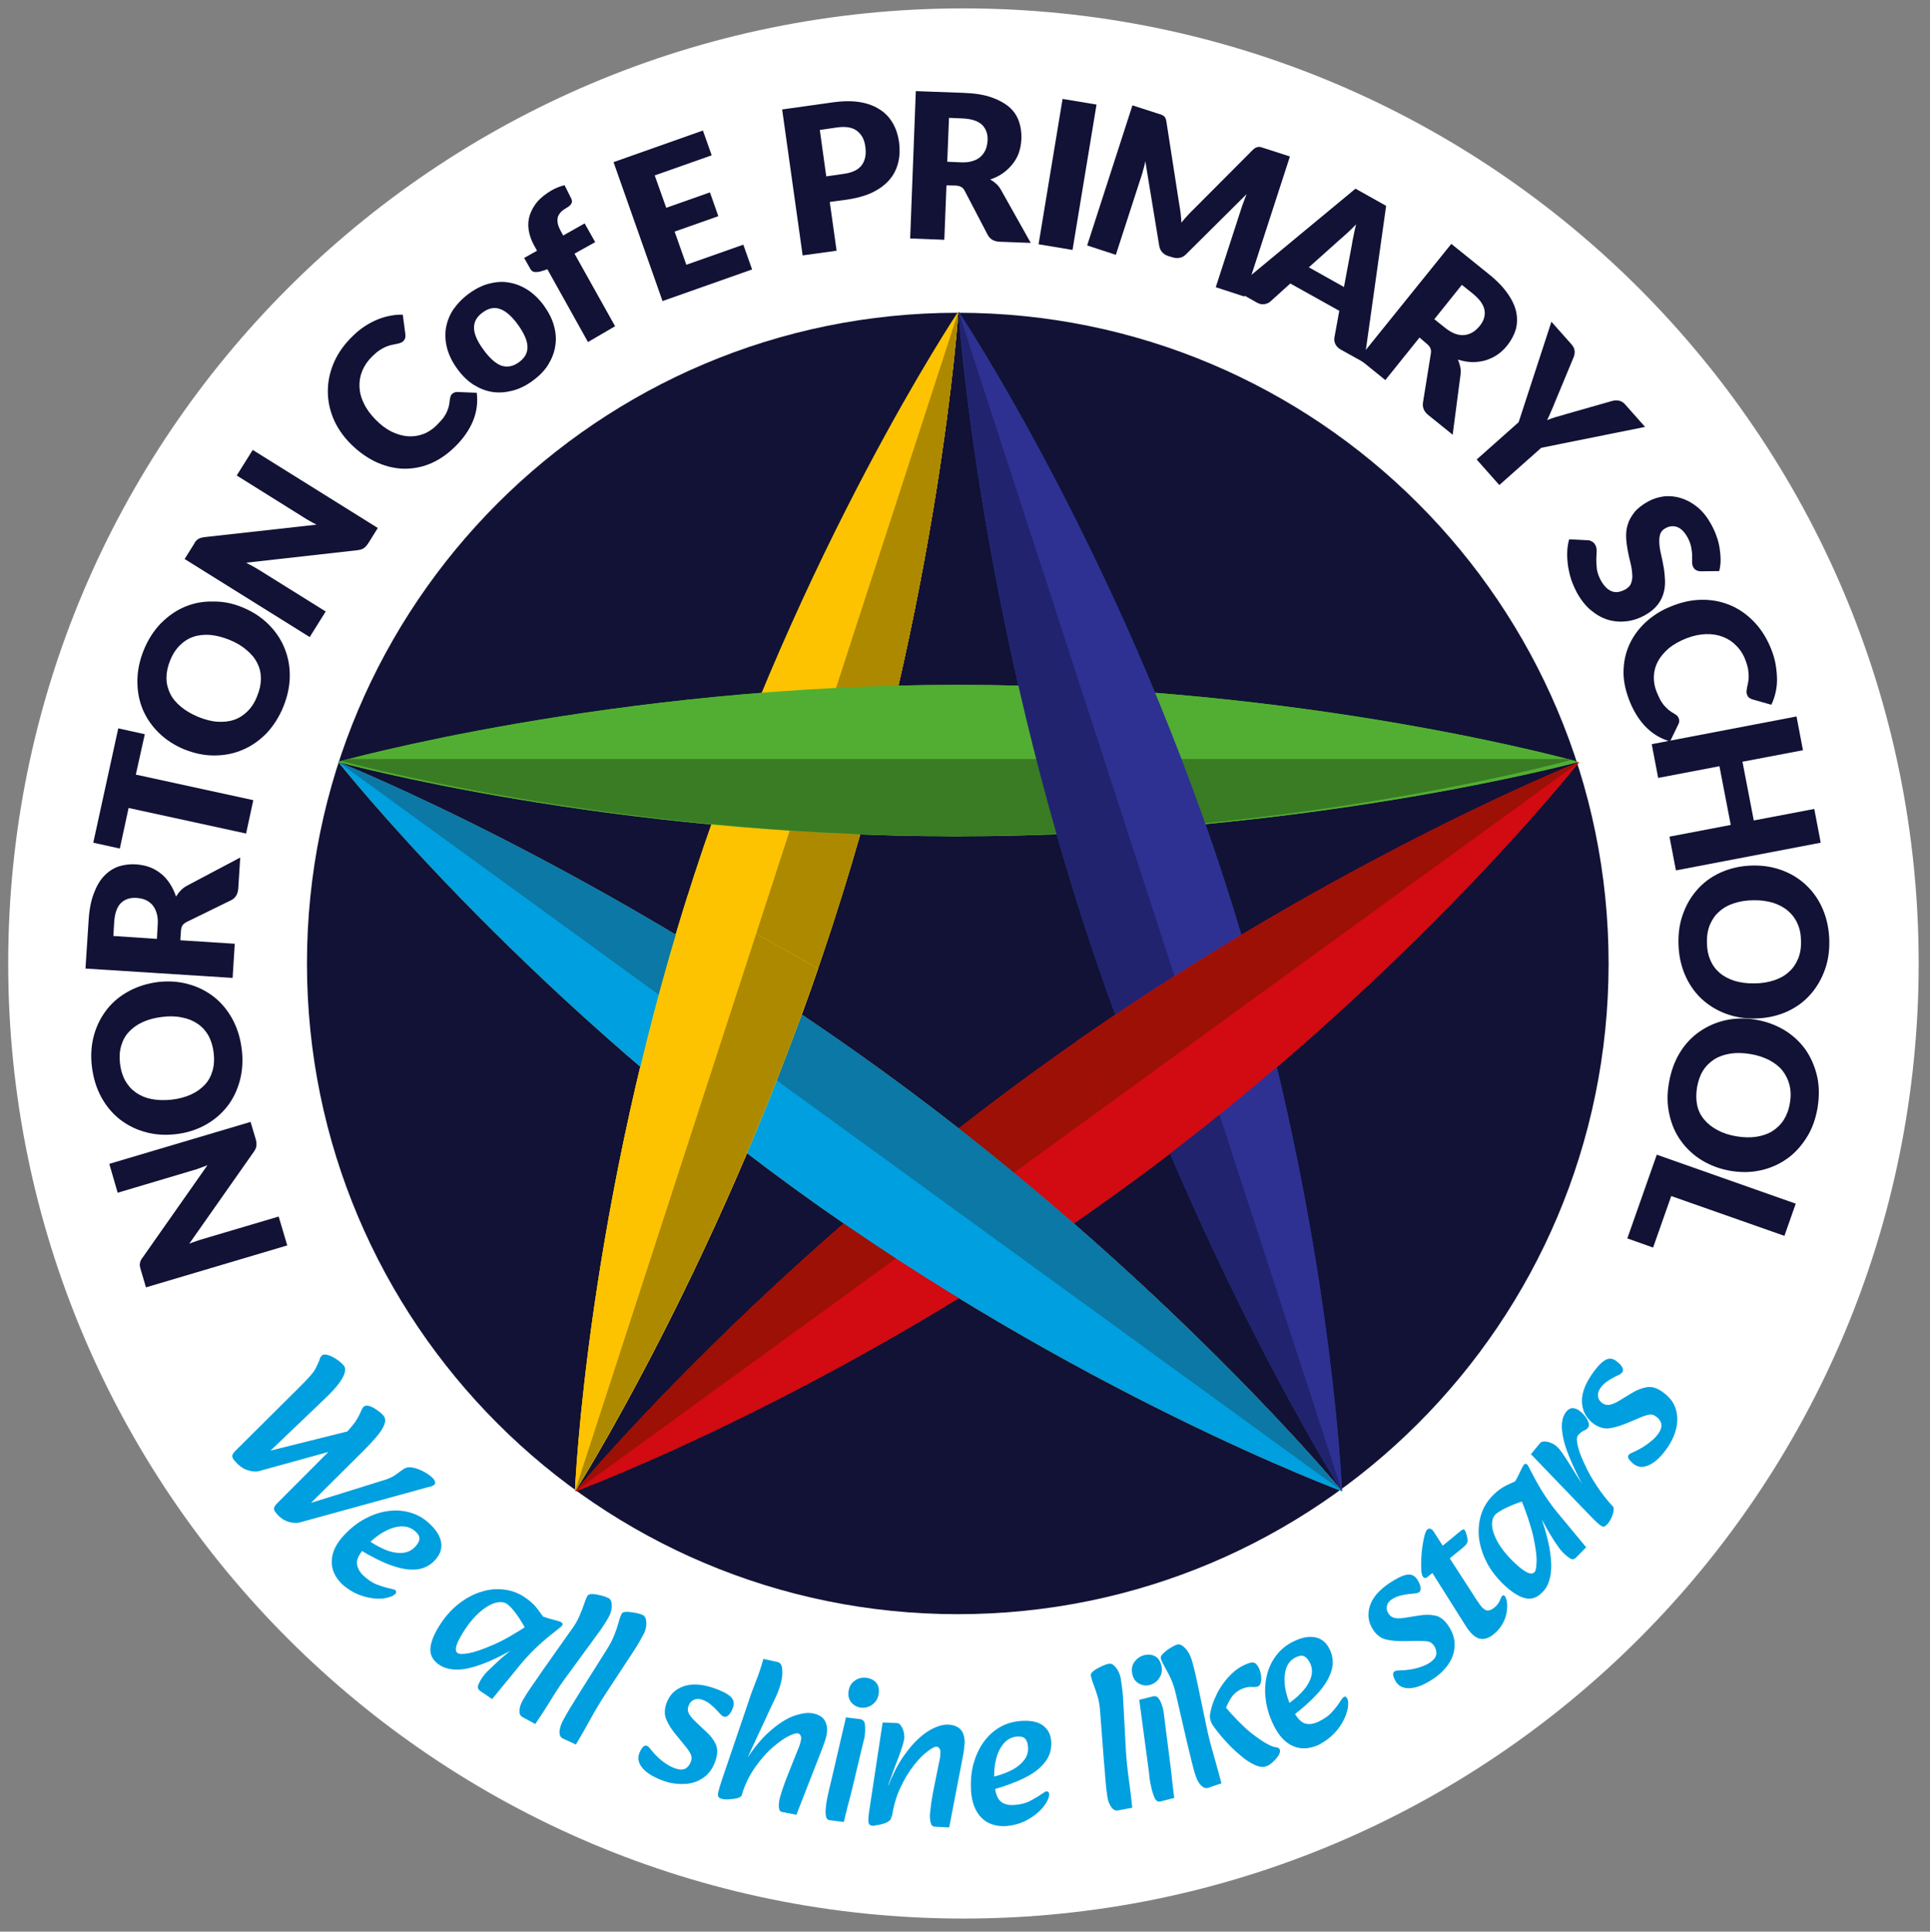 <?xml version="1.0" encoding="utf-8"?>
<!-- Generator: Adobe Illustrator 28.1.0, SVG Export Plug-In . SVG Version: 6.00 Build 0)  -->
<svg version="1.1" id="Layer_1" xmlns="http://www.w3.org/2000/svg" xmlns:xlink="http://www.w3.org/1999/xlink" x="0px" y="0px"
	 viewBox="0 0 989 990" style="enable-background:new 0 0 989 990;" xml:space="preserve">
<rect x="0" y="0" width="989" height="990" fill="#808080" stroke="none"/>
<style type="text/css">
	.st0{fill:#FFFFFF;}
	.st1{fill:#111235;}
	.st2{fill:#D20A11;}
	.st3{clip-path:url(#SVGID_00000106858207816034931200000011191047283132890503_);fill:#9C1006;}
	.st4{fill:#FDC300;}
	.st5{clip-path:url(#SVGID_00000030452991789134423560000004328265346840751258_);fill:#AD8900;}
	.st6{fill:#52AE32;}
	.st7{clip-path:url(#SVGID_00000056386588233587406870000005006562856134706052_);fill:#397C23;}
	.st8{fill:#EF7D00;}
	.st9{clip-path:url(#SVGID_00000129207105012416157860000000634841566629577871_);fill:#A55900;}
	.st10{clip-path:url(#SVGID_00000026142180333211463660000012184364026502275237_);fill:#9C1006;}
	.st11{fill:#164194;}
	.st12{clip-path:url(#SVGID_00000069375352720705023610000004677147332730183867_);fill:#102D69;}
	.st13{clip-path:url(#SVGID_00000065040758520812842840000017968986316874303111_);fill:#AD8900;}
	.st14{clip-path:url(#SVGID_00000151519519314400457010000013494049622927250623_);fill:#397C23;}
	.st15{fill:#009FDF;}
	.st16{clip-path:url(#SVGID_00000129887935676807152010000000275242010313365178_);fill:#0B78A6;}
	.st17{fill:#2E3192;}
	.st18{clip-path:url(#SVGID_00000019654494593987964750000015876364948533800337_);fill:#21236F;}
	.st19{clip-path:url(#SVGID_00000047056746945419443400000006741313555751383698_);fill:#9C1006;}
	.st20{clip-path:url(#SVGID_00000028316747744804837310000011575992904959548833_);fill:#AD8900;}
</style>
<g>
	<g>
		<path class="st0" d="M493.7,4.3C223.3,4.3,4.2,223.5,4.2,493.8s219.2,489.5,489.5,489.5s489.5-219.2,489.5-489.5
			S764,4.3,493.7,4.3"/>
	</g>
	<g>
		<path class="st1" d="M71.7,649c-0.1-0.5-0.1-1,0-1.5c0.1-0.5,0.2-0.9,0.4-1.4c0.2-0.5,0.5-1,1-1.6l33.2-47.3c-1.4,0.5-2.7,1-4,1.5
			c-1.3,0.5-2.5,0.9-3.7,1.2l-38.3,11.4L56,596.5l72.4-21.5l2.6,8.7c0.4,1.3,0.5,2.4,0.4,3.5c-0.1,1-0.6,2.1-1.4,3.2l-33,47
			c1.2-0.5,2.4-0.9,3.6-1.3c1.2-0.4,2.3-0.8,3.4-1.1l38.8-11.5l4.4,14.8l-72.4,21.5l-2.6-8.8C71.9,650.1,71.8,649.5,71.7,649z"/>
	</g>
	<g>
		<path class="st1" d="M81,503.3c5.4-0.6,10.6-0.3,15.5,1.1c4.9,1.3,9.2,3.5,13.1,6.5c3.8,3,7,6.8,9.5,11.4
			c2.5,4.6,4.1,9.8,4.8,15.6c0.7,5.8,0.3,11.3-1.1,16.3c-1.4,5-3.6,9.5-6.7,13.3c-3.1,3.8-6.8,6.9-11.3,9.3
			c-4.5,2.4-9.4,3.9-14.8,4.5c-5.4,0.6-10.6,0.3-15.5-1.1c-4.9-1.3-9.2-3.5-13.1-6.5c-3.8-3-7-6.8-9.5-11.4
			c-2.5-4.6-4.1-9.8-4.8-15.6c-0.7-5.8-0.3-11.3,1.1-16.3c1.4-5,3.7-9.4,6.7-13.2c3-3.8,6.8-6.9,11.3-9.3
			C70.7,505.5,75.6,504,81,503.3z M83.1,521.2c-3.7,0.4-7,1.3-9.9,2.6c-2.9,1.3-5.2,3-7.1,5c-1.9,2-3.2,4.4-4,7.2
			c-0.8,2.7-1,5.8-0.6,9.1c0.4,3.4,1.3,6.3,2.7,8.8c1.4,2.5,3.2,4.5,5.5,6.1c2.3,1.6,4.9,2.7,8,3.3c3.1,0.6,6.5,0.7,10.2,0.3
			c3.7-0.4,7-1.3,9.9-2.6c2.9-1.3,5.2-3,7.1-5c1.9-2,3.2-4.4,4-7.2c0.8-2.7,1-5.8,0.6-9.2c-0.4-3.3-1.3-6.2-2.6-8.7
			c-1.4-2.5-3.2-4.5-5.5-6.1c-2.3-1.6-4.9-2.7-8-3.3C90.2,520.8,86.8,520.7,83.1,521.2z"/>
	</g>
	<g>
		<path class="st1" d="M92.4,481.9l27.9,1.8l-1.1,17.5l-75.4-4.8l1.6-24.5c0.3-5.4,1.2-10.1,2.6-13.8c1.4-3.8,3.1-6.8,5.3-9.1
			c2.2-2.3,4.6-3.9,7.4-4.9c2.8-0.9,5.8-1.3,9-1.1c2.4,0.2,4.7,0.6,6.9,1.4c2.1,0.8,4.1,1.9,5.8,3.3c1.8,1.4,3.3,3.1,4.6,5.1
			c1.3,2,2.4,4.2,3.2,6.7c0.7-1.1,1.5-2.2,2.4-3.1c0.9-1,2-1.8,3.3-2.5l27.2-14.4l-1,15.8c-0.2,2.9-1.4,5-3.7,6.1l-22.7,11.1
			c-1,0.5-1.7,1.1-2.2,1.8c-0.5,0.7-0.7,1.7-0.8,3.1L92.4,481.9z M80.4,481.2l0.4-7c0.2-2.4,0-4.4-0.5-6.1c-0.5-1.7-1.2-3.1-2.2-4.3
			c-1-1.1-2.2-2-3.6-2.6c-1.4-0.6-2.9-0.9-4.6-1c-3.3-0.2-6,0.7-8,2.7c-2,2-3.1,5.3-3.4,9.8l-0.4,7L80.4,481.2z"/>
	</g>
	<g>
		<path class="st1" d="M60.6,373.3l13.6,3L69.6,397l60.2,13.1l-3.7,17.1l-60.2-13.1l-4.5,20.8l-13.6-3L60.6,373.3z"/>
	</g>
	<g>
		<path class="st1" d="M124.3,311.3c5.1,2.1,9.4,4.9,13,8.4c3.6,3.5,6.4,7.5,8.3,12c1.9,4.5,2.9,9.3,2.9,14.5c0,5.2-1.1,10.5-3.3,16
			c-2.2,5.4-5.2,10-8.8,13.8c-3.7,3.7-7.7,6.5-12.3,8.4c-4.5,1.9-9.3,2.8-14.4,2.8c-5.1,0-10.1-1.1-15.2-3.1
			c-5.1-2.1-9.4-4.9-13-8.4c-3.6-3.5-6.4-7.5-8.3-12c-1.9-4.5-2.8-9.3-2.8-14.6c0-5.2,1.1-10.6,3.3-16c2.2-5.4,5.2-10,8.8-13.7
			c3.7-3.7,7.7-6.5,12.2-8.4c4.5-1.9,9.3-2.8,14.3-2.7C114.2,308.2,119.3,309.2,124.3,311.3z M117.5,327.9c-3.5-1.4-6.7-2.2-9.9-2.5
			c-3.1-0.2-6,0.1-8.6,1c-2.6,0.9-4.9,2.4-6.9,4.4c-2,2-3.7,4.6-4.9,7.7c-1.3,3.1-1.9,6.1-1.9,9c0,2.9,0.7,5.5,1.9,8
			c1.2,2.5,3.1,4.7,5.5,6.7c2.4,2,5.3,3.7,8.8,5.2c3.5,1.4,6.8,2.3,9.9,2.5c3.1,0.2,6-0.1,8.6-1c2.6-0.9,4.9-2.4,6.9-4.4
			c2-2,3.7-4.6,4.9-7.8c1.3-3.1,1.9-6.1,1.9-8.9c0-2.8-0.6-5.5-1.9-8c-1.2-2.5-3.1-4.7-5.5-6.7C124,331.1,121,329.3,117.5,327.9z"/>
	</g>
	<g>
		<path class="st1" d="M100.4,277.3c0.3-0.4,0.7-0.7,1.1-1c0.4-0.3,0.8-0.4,1.3-0.6c0.5-0.1,1.1-0.3,1.9-0.4l57.5-6.4
			c-1.3-0.7-2.6-1.3-3.7-2c-1.2-0.7-2.3-1.3-3.3-2l-33.9-21.2l8.2-13.1l64.1,40l-4.8,7.7c-0.7,1.1-1.5,2-2.3,2.6
			c-0.8,0.6-2,0.9-3.4,1.1l-57,6.4c1.2,0.6,2.3,1.2,3.4,1.8c1.1,0.6,2.1,1.2,3.1,1.8l34.3,21.4l-8.2,13.1l-64.1-40l4.9-7.8
			C99.7,278.2,100,277.7,100.4,277.3z"/>
	</g>
	<g>
		<path class="st1" d="M231.7,201.9c0.3-0.3,0.6-0.5,1.1-0.7c0.4-0.2,0.9-0.3,1.4-0.3l10.1,0.4c0.6,5,0,9.8-1.9,14.4
			c-1.9,4.6-5,9.2-9.5,13.5c-4.1,4-8.5,6.9-13.1,8.7c-4.6,1.8-9.3,2.5-13.9,2.3c-4.7-0.3-9.3-1.5-13.8-3.7
			c-4.5-2.2-8.7-5.3-12.6-9.2c-3.9-4-6.9-8.4-8.8-13.1c-1.9-4.7-2.8-9.5-2.7-14.4c0.1-4.9,1.2-9.7,3.3-14.4
			c2.1-4.7,5.3-9.2,9.5-13.2c2-2,4.1-3.7,6.3-5.1c2.1-1.4,4.3-2.5,6.5-3.4c2.2-0.9,4.3-1.5,6.5-1.9c2.2-0.4,4.3-0.6,6.3-0.5l1.3,9.8
			c0.1,0.6,0.1,1.2,0,1.9c-0.1,0.6-0.5,1.3-1.1,1.9c-0.4,0.4-1,0.7-1.6,0.9c-0.6,0.2-1.2,0.4-2,0.5c-0.7,0.2-1.5,0.3-2.4,0.5
			c-0.9,0.2-1.8,0.5-2.8,0.9c-1,0.4-2.1,1-3.3,1.8c-1.2,0.8-2.4,1.8-3.7,3.1c-2.3,2.2-4,4.7-5.1,7.3c-1.1,2.6-1.6,5.4-1.5,8.2
			c0.1,2.8,0.8,5.7,2.2,8.5c1.3,2.9,3.3,5.6,5.9,8.3c2.7,2.8,5.5,4.9,8.3,6.3c2.9,1.4,5.7,2.2,8.4,2.4c2.7,0.2,5.3-0.2,7.8-1.1
			c2.5-0.9,4.7-2.4,6.7-4.3c1.1-1.1,2.1-2.2,3-3.2s1.5-2.1,2.1-3.1c0.5-1.1,1-2.2,1.3-3.3c0.3-1.1,0.5-2.4,0.6-3.8
			c0.1-0.5,0.2-1.1,0.4-1.6C231,202.7,231.3,202.2,231.7,201.9z"/>
	</g>
	<g>
		<path class="st1" d="M240.4,150.4c3.3-2.4,6.7-4.1,10.1-5c3.5-0.9,6.9-1.2,10.2-0.6c3.3,0.5,6.6,1.8,9.6,3.7
			c3.1,2,5.9,4.7,8.4,8.1c2.5,3.5,4.3,7,5.2,10.5c1,3.6,1.2,7,0.6,10.4c-0.5,3.4-1.8,6.5-3.7,9.6c-1.9,3-4.6,5.7-7.9,8.1
			c-3.3,2.4-6.7,4.1-10.2,5c-3.5,0.9-6.9,1.2-10.3,0.7c-3.4-0.5-6.6-1.8-9.7-3.7c-3.1-2-5.9-4.7-8.4-8.2c-2.5-3.4-4.2-6.9-5.2-10.5
			c-0.9-3.5-1.1-7-0.6-10.3c0.6-3.4,1.8-6.6,3.8-9.6C234.4,155.6,237.1,152.8,240.4,150.4z M266,185.6c3-2.2,4.4-4.8,4.3-8
			c-0.1-3.1-1.8-6.9-4.9-11.2c-3.1-4.3-6.2-7-9.1-8c-2.9-1.1-5.9-0.5-8.9,1.7c-3.1,2.2-4.6,4.9-4.5,8.1c0.1,3.1,1.7,6.8,4.9,11.1
			c3.1,4.3,6.2,7,9.1,8.1C260,188.4,263,187.8,266,185.6z"/>
	</g>
	<g>
		<path class="st1" d="M301.3,175.3L280.5,138l-3.4,1.1c-1.2,0.3-2.3,0.4-3.2,0.3c-0.9-0.1-1.7-0.7-2.2-1.7l-3.1-5.5l6.6-3.7
			l-1.5-2.7c-1.5-2.7-2.4-5.4-2.8-8c-0.4-2.7-0.2-5.2,0.6-7.6c0.8-2.4,2.1-4.7,3.9-6.9c1.9-2.1,4.3-4,7.2-5.7
			c1.1-0.6,2.2-1.2,3.3-1.6c1.1-0.4,2.2-0.8,3.4-1.1l3.5,7c0.2,0.5,0.3,1,0.3,1.4c0,0.4-0.2,0.9-0.4,1.2c-0.2,0.4-0.5,0.7-0.9,1
			c-0.4,0.3-0.7,0.6-1.1,0.8c-1.2,0.7-2.3,1.4-3.1,2.2c-0.8,0.8-1.4,1.7-1.7,2.6c-0.3,1-0.3,2.1-0.1,3.3c0.2,1.2,0.8,2.6,1.6,4.1
			l1.2,2.2l11-6.2l5.4,9.6l-10.6,5.9l20.8,37.2L301.3,175.3z"/>
	</g>
	<g>
		<path class="st1" d="M360.2,66.9l4.5,12.7l-29.2,10.3l5.9,16.6l22.4-7.9l4.3,12.2l-22.4,7.9l6,17l29.2-10.3l4.5,12.7l-45.9,16.2
			l-25.1-71.2L360.2,66.9z"/>
	</g>
	<g>
		<path class="st1" d="M425.2,103.5l3.5,25l-17.4,2.4l-10.5-74.8l26.4-3.7c5.3-0.7,9.9-0.7,13.8,0c4,0.7,7.3,2,10.1,3.9
			c2.8,1.8,4.9,4.2,6.5,7c1.6,2.8,2.6,6,3.1,9.4c0.5,3.7,0.4,7.2-0.4,10.5c-0.8,3.3-2.2,6.2-4.4,8.8c-2.2,2.6-5,4.7-8.6,6.5
			c-3.6,1.8-8,3-13.2,3.8L425.2,103.5z M423.4,90.4l9-1.3c4.5-0.6,7.6-2.2,9.3-4.6c1.7-2.4,2.3-5.6,1.7-9.5
			c-0.2-1.7-0.7-3.2-1.4-4.6c-0.7-1.3-1.7-2.4-2.8-3.3c-1.2-0.9-2.6-1.5-4.3-1.8c-1.7-0.3-3.6-0.3-5.8,0l-9,1.3L423.4,90.4z"/>
	</g>
	<g>
		<path class="st1" d="M485,95l-1.1,27.9l-17.5-0.7l2.9-75.5l24.6,0.9c5.5,0.2,10.1,0.9,13.9,2.2c3.8,1.3,6.9,3,9.3,5
			c2.4,2.1,4,4.5,5,7.3c1,2.8,1.4,5.8,1.3,9c-0.1,2.5-0.5,4.8-1.2,6.9c-0.7,2.2-1.8,4.1-3.2,5.9c-1.4,1.8-3,3.4-5,4.8
			c-1.9,1.4-4.2,2.5-6.6,3.3c1.2,0.6,2.2,1.4,3.2,2.3c1,0.9,1.8,2,2.5,3.3l15.1,26.9l-15.9-0.6c-2.9-0.1-5-1.3-6.2-3.6l-11.7-22.4
			c-0.5-1-1.1-1.7-1.9-2.1c-0.7-0.4-1.8-0.7-3.1-0.7L485,95z M485.4,82.9l7,0.3c2.4,0.1,4.4-0.1,6.1-0.7c1.7-0.5,3.1-1.3,4.2-2.4
			c1.1-1,1.9-2.3,2.5-3.7c0.5-1.4,0.8-3,0.9-4.6c0.1-3.3-0.9-5.9-2.9-7.9c-2.1-1.9-5.4-3-9.9-3.2l-7-0.3L485.4,82.9z"/>
	</g>
	<g>
		<path class="st1" d="M549.6,128.1l-17.4-2.9l12.3-74.5l17.4,2.9L549.6,128.1z"/>
	</g>
	<g>
		<path class="st1" d="M605,109.4c0.2,1.5,0.3,3.1,0.4,4.7c1-1.3,2.1-2.5,3.1-3.6c1.1-1.2,2.1-2.3,3.2-3.3L642,76.8
			c0.5-0.5,1-0.9,1.5-1.1c0.5-0.2,0.9-0.4,1.4-0.4c0.5,0,1,0,1.5,0.2c0.5,0.2,1.2,0.4,1.9,0.6l12.7,4.1L637.7,152l-14.7-4.8
			l13.4-41.3c0.7-2,1.5-4.1,2.4-6.4l-31,30.8c-1,1-2,1.6-3.2,1.8c-1.2,0.3-2.4,0.2-3.7-0.2l-2.3-0.7c-1.3-0.4-2.3-1.1-3.1-2
			c-0.8-0.9-1.3-2-1.5-3.4l-7.1-43.2c-0.2,1.2-0.5,2.4-0.8,3.5c-0.3,1.2-0.6,2.2-0.9,3.2l-13.4,41.3l-14.7-4.8L580.3,54l12.7,4.1
			c0.7,0.2,1.4,0.4,1.9,0.6c0.5,0.2,1,0.4,1.4,0.7c0.4,0.3,0.7,0.7,0.9,1.1s0.4,1.1,0.5,1.8l6.6,42.5
			C604.6,106.3,604.8,107.9,605,109.4z"/>
	</g>
	<g>
		<path class="st1" d="M699,185.8l-11.9-6.6c-1.3-0.7-2.2-1.7-2.8-2.8c-0.5-1.1-0.7-2.2-0.5-3.4l2.5-13.7l-25.1-14l-10.3,9.3
			c-0.8,0.7-1.8,1.1-3,1.3c-1.3,0.2-2.5-0.1-3.8-0.8l-11.9-6.7l62.4-51.7l15.7,8.8L699,185.8z M670.7,137l18,10.1l4-21.4
			c0.2-1.4,0.5-3,0.9-4.8c0.3-1.8,0.8-3.8,1.3-5.9c-1.5,1.6-3,3-4.4,4.3c-1.4,1.3-2.6,2.4-3.7,3.3L670.7,137z"/>
	</g>
	<g>
		<path class="st1" d="M727.4,173l-17.5,21.8l-13.6-11l47.4-58.8l19.1,15.4c4.3,3.4,7.5,6.8,9.8,10.1c2.3,3.3,3.8,6.5,4.4,9.6
			c0.6,3.1,0.5,6-0.3,8.9c-0.9,2.8-2.3,5.5-4.3,8c-1.5,1.9-3.2,3.5-5.1,4.8c-1.9,1.3-3.9,2.2-6.1,2.9c-2.2,0.6-4.4,0.9-6.8,0.9
			c-2.4-0.1-4.8-0.5-7.3-1.3c0.5,1.2,0.9,2.4,1.2,3.8c0.3,1.3,0.3,2.7,0.1,4.1l-4,30.6l-12.4-10c-2.3-1.8-3.2-4-2.8-6.6l4-24.9
			c0.2-1.1,0.1-2-0.2-2.8c-0.3-0.8-1-1.6-2.1-2.5L727.4,173z M735,163.6l5.5,4.4c1.9,1.5,3.6,2.5,5.3,3.1c1.7,0.6,3.3,0.8,4.8,0.6
			c1.5-0.2,2.9-0.7,4.2-1.5c1.3-0.8,2.4-1.9,3.5-3.2c2.1-2.6,2.9-5.3,2.4-8.1c-0.5-2.8-2.5-5.6-6.1-8.5l-5.5-4.4L735,163.6z"/>
	</g>
	<g>
		<path class="st1" d="M789.8,229.5l-21.5,19.1l-11.6-13.1l21.5-19.1l16.8-51.5l10.3,11.6c1,1.1,1.5,2.3,1.6,3.4
			c0.1,1.1-0.1,2.3-0.6,3.4l-9.4,22.6c-0.7,1.8-1.4,3.5-2.1,5c-0.6,1.5-1.3,3-2,4.4c1.5-0.6,3-1.1,4.6-1.6c1.6-0.4,3.3-0.9,5.2-1.5
			l23.5-6.7c0.5-0.1,1-0.2,1.6-0.3c0.6,0,1.2,0,1.7,0.1c0.6,0.1,1.2,0.3,1.7,0.6c0.6,0.3,1.1,0.7,1.6,1.3l10.3,11.6L789.8,229.5z"/>
	</g>
	<g>
		<path class="st1" d="M871.7,292.8c-1,0-1.8-0.2-2.4-0.5c-0.6-0.3-1.2-0.8-1.6-1.6c-0.4-0.7-0.6-1.6-0.6-2.6c0-1,0-2.2,0-3.5
			c0-1.3-0.2-2.7-0.5-4.3c-0.3-1.5-0.9-3.1-1.8-4.8c-1.6-2.9-3.4-4.7-5.4-5.4c-2-0.7-4-0.5-6.1,0.7c-1.3,0.7-2.2,1.8-2.6,3.1
			c-0.4,1.3-0.5,2.9-0.4,4.6c0.1,1.7,0.4,3.6,0.9,5.7c0.5,2.1,0.9,4.2,1.3,6.4c0.4,2.2,0.6,4.4,0.7,6.7c0.1,2.3-0.1,4.4-0.7,6.6
			c-0.6,2.1-1.6,4.2-3.1,6.1c-1.5,1.9-3.6,3.7-6.3,5.2c-3,1.7-6.2,2.8-9.4,3.2c-3.2,0.4-6.4,0.2-9.5-0.7c-3.1-0.9-6-2.5-8.8-4.8
			c-2.8-2.3-5.2-5.3-7.3-9.1c-1.1-2.1-2.1-4.3-2.9-6.6c-0.8-2.4-1.3-4.8-1.7-7.2c-0.3-2.4-0.5-4.8-0.4-7.1c0.1-2.3,0.4-4.5,1-6.5
			l9.7,0.5c0.7,0,1.4,0.3,2.1,0.7c0.7,0.4,1.2,1,1.6,1.7c0.5,0.9,0.7,2,0.7,3.2c-0.1,1.2-0.1,2.6-0.2,4.2c0,1.5,0.1,3.2,0.3,5.1
			c0.3,1.8,1,3.8,2.1,5.8c1.6,2.8,3.4,4.6,5.4,5.4c2.1,0.9,4.4,0.5,7.1-0.9c1.5-0.9,2.6-2,3-3.4c0.5-1.4,0.7-2.9,0.5-4.7
			c-0.1-1.7-0.4-3.6-0.9-5.6c-0.5-2-1-4.1-1.4-6.3c-0.4-2.2-0.7-4.4-0.8-6.6c-0.1-2.2,0.1-4.4,0.8-6.6c0.6-2.2,1.8-4.2,3.4-6.3
			c1.6-2,4-3.9,7.1-5.6c2.5-1.4,5.2-2.2,8.1-2.6c2.9-0.3,5.8,0,8.7,0.9c2.9,0.9,5.7,2.4,8.4,4.6c2.7,2.2,5,5.1,7,8.7
			c1.1,2,2.1,4.1,2.8,6.2c0.8,2.1,1.3,4.2,1.6,6.2c0.3,2.1,0.5,4.1,0.5,6.1c0,2-0.3,3.9-0.7,5.6L871.7,292.8z"/>
	</g>
	<g>
		<path class="st1" d="M860.3,368.3c0.1,0.4,0.2,0.8,0.2,1.2c0,0.4-0.1,0.9-0.3,1.4l-4.4,9.1c-4.8-1.4-9-3.9-12.5-7.5
			c-3.5-3.6-6.4-8.3-8.6-14.1c-2-5.4-3-10.5-2.7-15.5c0.2-4.9,1.4-9.5,3.5-13.7c2.1-4.2,5-7.9,8.8-11.2c3.8-3.3,8.3-5.9,13.5-7.8
			c5.3-2,10.4-2.9,15.5-2.8c5.1,0.1,9.9,1.2,14.3,3.2c4.4,2,8.4,5,11.9,8.8c3.5,3.8,6.3,8.5,8.4,14c1,2.6,1.7,5.2,2.1,7.8
			c0.4,2.5,0.6,5,0.6,7.3s-0.3,4.6-0.8,6.7c-0.5,2.1-1.2,4.1-2.1,6l-9.5-2.7c-0.6-0.2-1.2-0.4-1.7-0.8c-0.6-0.3-1-1-1.3-1.8
			c-0.2-0.6-0.3-1.2-0.2-1.8c0.1-0.6,0.2-1.3,0.3-2c0.2-0.7,0.3-1.5,0.5-2.4c0.2-0.9,0.3-1.8,0.3-2.9c0-1.1-0.1-2.3-0.3-3.7
			c-0.2-1.4-0.7-2.9-1.3-4.6c-1.1-3-2.7-5.5-4.7-7.5c-2-2.1-4.3-3.6-6.9-4.6c-2.6-1-5.5-1.5-8.7-1.4c-3.2,0.1-6.5,0.8-9.9,2.1
			c-3.6,1.4-6.6,3.1-9.1,5.1c-2.4,2.1-4.3,4.3-5.6,6.7c-1.3,2.4-2,5-2.1,7.6c-0.1,2.6,0.3,5.3,1.3,7.8c0.6,1.5,1.2,2.8,1.8,4
			c0.6,1.2,1.3,2.2,2,3.1c0.8,0.9,1.6,1.7,2.5,2.5c0.9,0.7,2,1.4,3.2,2.1c0.5,0.3,0.9,0.6,1.3,1
			C859.8,367.3,860.1,367.8,860.3,368.3z"/>
	</g>
	<g>
		<path class="st1" d="M858.8,446.1l-3.3-17.3l31.4-6l-5.8-30.1l-31.4,6l-3.3-17.3l74.2-14.2l3.3,17.3l-31,5.9l5.8,30.1l31-5.9
			l3.3,17.3L858.8,446.1z"/>
	</g>
	<g>
		<path class="st1" d="M899.3,522c-5.5,0.1-10.6-0.8-15.3-2.6c-4.7-1.8-8.8-4.4-12.4-7.8c-3.5-3.4-6.3-7.5-8.3-12.3
			c-2-4.8-3.1-10.1-3.2-16c-0.1-5.9,0.8-11.2,2.8-16.1c1.9-4.9,4.6-9,8-12.5c3.4-3.5,7.5-6.2,12.2-8.1c4.7-1.9,9.7-2.9,15.2-3
			c5.5-0.1,10.6,0.8,15.3,2.6c4.7,1.8,8.8,4.4,12.3,7.8c3.5,3.4,6.3,7.5,8.3,12.3c2,4.8,3.1,10.2,3.2,16c0.1,5.9-0.8,11.2-2.8,16.1
			c-1.9,4.8-4.6,9-8,12.5c-3.4,3.5-7.5,6.2-12.1,8.1C909.8,520.9,904.7,521.9,899.3,522z M899.1,504c3.7,0,7.1-0.6,10.1-1.6
			c3-1,5.5-2.4,7.5-4.3c2.1-1.8,3.6-4.1,4.7-6.7c1.1-2.6,1.6-5.6,1.5-9c0-3.4-0.6-6.4-1.8-9c-1.1-2.6-2.8-4.8-4.9-6.6
			c-2.1-1.8-4.6-3.1-7.6-4.1c-3-0.9-6.4-1.4-10.1-1.3c-3.8,0-7.1,0.6-10.1,1.6c-3,1-5.5,2.4-7.5,4.3c-2.1,1.8-3.6,4.1-4.7,6.7
			c-1.1,2.7-1.6,5.7-1.5,9.1c0,3.4,0.6,6.3,1.7,8.9c1.1,2.6,2.7,4.8,4.8,6.6c2.1,1.8,4.6,3.1,7.6,4.1
			C891.9,503.6,895.3,504.1,899.1,504z"/>
	</g>
	<g>
		<path class="st1" d="M886.9,600.1c-5.4-0.9-10.2-2.7-14.6-5.3c-4.3-2.6-7.9-5.9-10.8-9.9c-2.9-3.9-4.9-8.5-6-13.5
			c-1.2-5.1-1.3-10.5-0.3-16.3c1-5.8,2.8-10.9,5.5-15.4c2.7-4.5,6.1-8.1,10.1-10.9c4-2.8,8.5-4.8,13.4-5.9
			c4.9-1.1,10.1-1.2,15.5-0.3c5.4,0.9,10.2,2.7,14.6,5.3c4.3,2.6,7.9,5.9,10.8,9.9c2.8,4,4.8,8.5,6,13.6c1.2,5.1,1.2,10.5,0.3,16.3
			c-1,5.8-2.8,10.9-5.6,15.3s-6.1,8.1-10.1,10.9c-4,2.8-8.4,4.8-13.4,5.9C897.4,600.9,892.3,601,886.9,600.1z M889.9,582.4
			c3.7,0.6,7.1,0.7,10.2,0.2c3.1-0.5,5.8-1.4,8.2-2.9c2.3-1.5,4.3-3.4,5.8-5.8c1.5-2.4,2.6-5.3,3.1-8.6c0.6-3.3,0.5-6.4-0.2-9.2
			c-0.7-2.8-1.9-5.2-3.6-7.4c-1.7-2.1-4-3.9-6.8-5.4c-2.8-1.4-6-2.5-9.7-3.1c-3.7-0.6-7.1-0.7-10.2-0.2c-3.1,0.5-5.8,1.4-8.2,2.9
			c-2.3,1.5-4.3,3.4-5.8,5.8c-1.5,2.4-2.5,5.3-3.1,8.7c-0.5,3.3-0.5,6.3,0.1,9.1c0.6,2.8,1.8,5.2,3.6,7.3c1.7,2.1,4,3.9,6.8,5.4
			C882.9,580.7,886.1,581.8,889.9,582.4z"/>
	</g>
	<g>
		<path class="st1" d="M856.4,613l-9.3,26.4l-13.2-4.7l15.1-42.9l71.2,25.1l-5.8,16.5L856.4,613z"/>
	</g>
	<g>
		<path class="st1" d="M157.3,493.8c0-184.2,149.3-333.5,333.5-333.5s333.5,149.3,333.5,333.5S674.9,827.3,490.8,827.3
			S157.3,678,157.3,493.8"/>
		<path class="st2" d="M294.7,764.4c0,0,91.3-110.6,235.3-215.2c144-104.6,279.1-158.5,279.1-158.5s-90.2,114.4-234,218.8
			C431.4,713.9,294.7,764.4,294.7,764.4"/>
	</g>
	<g>
		<g>
			<defs>
				<path id="SVGID_1_" d="M530,549.2C386,653.8,294.7,764.4,294.7,764.4s136.7-50.5,280.4-154.9c143.7-104.4,234-218.8,234-218.8
					S674,444.6,530,549.2"/>
			</defs>
			<clipPath id="SVGID_00000067213116021383908530000006902806358582248075_">
				<use xlink:href="#SVGID_1_"  style="overflow:visible;"/>
			</clipPath>
			<path style="clip-path:url(#SVGID_00000067213116021383908530000006902806358582248075_);fill:#9C1006;" d="M294.7,764.4
				c0,0,91.3-110.6,235.3-215.2c144-104.6,279.1-158.5,279.1-158.5L294.7,764.4z"/>
		</g>
	</g>
	<g>
		<path class="st4" d="M355.3,449.8c54.9-169,135.8-290.1,135.8-290.1s-9.5,145.2-64.5,314.5c-55,169.3-132,290.2-132,290.2
			S300.4,618.8,355.3,449.8"/>
	</g>
	<g>
		<g>
			<defs>
				<path id="SVGID_00000155114780558536756540000017061142955446134922_" d="M355.3,449.8c-54.9,169-60.6,314.6-60.6,314.6
					s77-121,132-290.2c55-169.3,64.5-314.5,64.5-314.5S410.2,280.8,355.3,449.8"/>
			</defs>
			<clipPath id="SVGID_00000144333024773250274040000006472505837570453667_">
				<use xlink:href="#SVGID_00000155114780558536756540000017061142955446134922_"  style="overflow:visible;"/>
			</clipPath>
			<path style="clip-path:url(#SVGID_00000144333024773250274040000006472505837570453667_);fill:#AD8900;" d="M491.1,159.7
				c0,0-9.5,145.2-64.5,314.5c-55,169.3-132,290.2-132,290.2L491.1,159.7z"/>
		</g>
	</g>
	<g>
		<path class="st6" d="M173.1,390.5c0,0,138.8,38.1,316.8,38.1s319-38.1,319-38.1S668.7,351,491,351
			C313.4,351,173.1,390.5,173.1,390.5"/>
	</g>
	<g>
		<g>
			<defs>
				<path id="SVGID_00000156567450177953392680000000490893934549405342_" d="M173.1,390.5c0,0,138.8,38.2,316.8,38.2
					c178,0,319-38.2,319-38.2S668.7,351,491.1,351C313.4,351,173.1,390.5,173.1,390.5"/>
			</defs>
			<clipPath id="SVGID_00000091007936350486048580000016958034579625294269_">
				<use xlink:href="#SVGID_00000156567450177953392680000000490893934549405342_"  style="overflow:visible;"/>
			</clipPath>
			<path style="clip-path:url(#SVGID_00000091007936350486048580000016958034579625294269_);fill:#397C23;" d="M171,389h635.8
				c0,0-140.2,39.5-317.9,39.5C311.3,428.5,171,389,171,389"/>
		</g>
	</g>
	<g>
		<path class="st8" d="M407.4,609.4c-143.7-104.4-234-218.8-234-218.8s135.2,53.9,279.1,158.5s235.3,215.2,235.3,215.2
			S551.2,713.8,407.4,609.4"/>
	</g>
	<g>
		<g>
			<defs>
				<path id="SVGID_00000109712034583680207150000006099638129255831988_" d="M407.4,609.4c143.7,104.4,280.4,154.9,280.4,154.9
					s-91.3-110.6-235.3-215.2c-144-104.6-279.1-158.5-279.1-158.5S263.7,505,407.4,609.4"/>
			</defs>
			<clipPath id="SVGID_00000002351331834113261380000013127882060012866455_">
				<use xlink:href="#SVGID_00000109712034583680207150000006099638129255831988_"  style="overflow:visible;"/>
			</clipPath>
			<path style="clip-path:url(#SVGID_00000002351331834113261380000013127882060012866455_);fill:#A55900;" d="M173.5,390.6
				c0,0,135.1,53.9,279.1,158.5c144,104.6,235.3,215.2,235.3,215.2L173.5,390.6z"/>
		</g>
	</g>
	<g>
		<path class="st2" d="M294.7,764.4c0,0,91.3-110.6,235.3-215.2c144-104.6,279.1-158.5,279.1-158.5s-90.2,114.4-234,218.8
			C431.4,713.9,294.7,764.4,294.7,764.4"/>
	</g>
	<g>
		<g>
			<defs>
				<path id="SVGID_00000151511407771705480000000008424307387688027308_" d="M530,549.2C386,653.8,294.7,764.4,294.7,764.4
					s136.7-50.5,280.4-154.9c143.7-104.4,234-218.8,234-218.8S674,444.6,530,549.2"/>
			</defs>
			<clipPath id="SVGID_00000075854509021368213950000001488841980130732422_">
				<use xlink:href="#SVGID_00000151511407771705480000000008424307387688027308_"  style="overflow:visible;"/>
			</clipPath>
			<path style="clip-path:url(#SVGID_00000075854509021368213950000001488841980130732422_);fill:#9C1006;" d="M294.7,764.4
				c0,0,91.3-110.6,235.3-215.2c144-104.6,279.1-158.5,279.1-158.5L294.7,764.4z"/>
		</g>
	</g>
	<g>
		<path class="st11" d="M687.7,764.4c0,0-77-121-132-290.2c-55-169.3-64.5-314.5-64.5-314.5s80.9,121.2,135.8,290.1
			C682,618.8,687.7,764.4,687.7,764.4"/>
	</g>
	<g>
		<g>
			<defs>
				<path id="SVGID_00000023977526079575455690000013186341105903761554_" d="M555.7,474.1c55,169.3,132,290.2,132,290.2
					s-5.7-145.6-60.6-314.6c-54.9-169-135.8-290.1-135.8-290.1S500.7,304.9,555.7,474.1"/>
			</defs>
			<clipPath id="SVGID_00000178197316684204115620000003413259692209564089_">
				<use xlink:href="#SVGID_00000023977526079575455690000013186341105903761554_"  style="overflow:visible;"/>
			</clipPath>
			<path style="clip-path:url(#SVGID_00000178197316684204115620000003413259692209564089_);fill:#102D69;" d="M687.7,764.4
				c0,0-77-121-132-290.2c-55-169.3-64.5-314.5-64.5-314.5L687.7,764.4z"/>
		</g>
	</g>
	<g>
		<path class="st4" d="M355.3,449.8c54.9-169,135.8-290.1,135.8-290.1s-9.5,145.2-64.5,314.5c-55,169.3-132,290.2-132,290.2
			S300.4,618.8,355.3,449.8"/>
	</g>
	<g>
		<g>
			<defs>
				<path id="SVGID_00000141456506296397224060000003217182904116482187_" d="M355.3,449.8c-54.9,169-60.6,314.6-60.6,314.6
					s77-121,132-290.2c55-169.3,64.5-314.5,64.5-314.5S410.2,280.8,355.3,449.8"/>
			</defs>
			<clipPath id="SVGID_00000145036402600017001500000008060966777026271621_">
				<use xlink:href="#SVGID_00000141456506296397224060000003217182904116482187_"  style="overflow:visible;"/>
			</clipPath>
			<path style="clip-path:url(#SVGID_00000145036402600017001500000008060966777026271621_);fill:#AD8900;" d="M491.1,159.7
				c0,0-9.5,145.2-64.5,314.5c-55,169.3-132,290.2-132,290.2L491.1,159.7z"/>
		</g>
	</g>
	<g>
		<path class="st6" d="M173.1,390.5c0,0,138.8,38.1,316.8,38.1s319-38.1,319-38.1S668.7,351,491,351
			C313.4,351,173.1,390.5,173.1,390.5"/>
	</g>
	<g>
		<g>
			<defs>
				<path id="SVGID_00000106119724085602488800000018162669329471222430_" d="M173.1,390.5c0,0,138.8,38.2,316.8,38.2
					c178,0,319-38.2,319-38.2S668.7,351,491.1,351C313.4,351,173.1,390.5,173.1,390.5"/>
			</defs>
			<clipPath id="SVGID_00000106826981545119583200000003154472309320137127_">
				<use xlink:href="#SVGID_00000106119724085602488800000018162669329471222430_"  style="overflow:visible;"/>
			</clipPath>
			<path style="clip-path:url(#SVGID_00000106826981545119583200000003154472309320137127_);fill:#397C23;" d="M171,389h635.8
				c0,0-140.2,39.5-317.9,39.5C311.3,428.5,171,389,171,389"/>
		</g>
	</g>
	<g>
		<path class="st15" d="M407.4,609.4c-143.7-104.4-234-218.8-234-218.8s135.2,53.9,279.1,158.5s235.3,215.2,235.3,215.2
			S551.2,713.8,407.4,609.4"/>
	</g>
	<g>
		<g>
			<defs>
				<path id="SVGID_00000174601957188828031790000012765013029664002730_" d="M407.4,609.4c143.7,104.4,280.4,154.9,280.4,154.9
					s-91.3-110.6-235.3-215.2c-144-104.6-279.1-158.5-279.1-158.5S263.7,505,407.4,609.4"/>
			</defs>
			<clipPath id="SVGID_00000031924666721115550020000007021824569320724645_">
				<use xlink:href="#SVGID_00000174601957188828031790000012765013029664002730_"  style="overflow:visible;"/>
			</clipPath>
			<path style="clip-path:url(#SVGID_00000031924666721115550020000007021824569320724645_);fill:#0B78A6;" d="M173.5,390.6
				c0,0,135.1,53.9,279.1,158.5c144,104.6,235.3,215.2,235.3,215.2L173.5,390.6z"/>
		</g>
	</g>
	<g>
		<path class="st17" d="M687.7,764.4c0,0-77-121-132-290.2c-55-169.3-64.5-314.5-64.5-314.5s80.9,121.2,135.8,290.1
			C682,618.8,687.7,764.4,687.7,764.4"/>
	</g>
	<g>
		<g>
			<defs>
				<path id="SVGID_00000070116444428758508550000010338951160762371205_" d="M555.7,474.1c55,169.3,132,290.2,132,290.2
					s-5.7-145.6-60.6-314.6c-54.9-169-135.8-290.1-135.8-290.1S500.7,304.9,555.7,474.1"/>
			</defs>
			<clipPath id="SVGID_00000096058537065590351310000008703158804232966532_">
				<use xlink:href="#SVGID_00000070116444428758508550000010338951160762371205_"  style="overflow:visible;"/>
			</clipPath>
			<path style="clip-path:url(#SVGID_00000096058537065590351310000008703158804232966532_);fill:#21236F;" d="M687.7,764.4
				c0,0-77-121-132-290.2c-55-169.3-64.5-314.5-64.5-314.5L687.7,764.4z"/>
		</g>
	</g>
	<g>
		<path class="st2" d="M579.7,606.1c141.1-103.5,229.4-215.5,229.4-215.5s-121.6,48.5-257.1,142.8L579.7,606.1z"/>
	</g>
	<g>
		<g>
			<defs>
				<path id="SVGID_00000021832298955123797850000015040216951308136835_" d="M552.1,533.5l27.7,72.6
					c141.1-103.5,229.4-215.5,229.4-215.5S687.5,439.2,552.1,533.5"/>
			</defs>
			<clipPath id="SVGID_00000144300250689532308840000009250263129600886656_">
				<use xlink:href="#SVGID_00000021832298955123797850000015040216951308136835_"  style="overflow:visible;"/>
			</clipPath>
			<path style="clip-path:url(#SVGID_00000144300250689532308840000009250263129600886656_);fill:#9C1006;" d="M294.7,764.4
				c0,0,91.3-110.6,235.3-215.2c144-104.6,279.1-158.5,279.1-158.5L294.7,764.4z"/>
		</g>
	</g>
	<g>
		<path class="st4" d="M352.5,458.7c-52.2,165.1-57.8,305.7-57.8,305.7s70.3-110.5,124.5-268L352.5,458.7z"/>
	</g>
	<g>
		<g>
			<defs>
				<path id="SVGID_00000140715199677356080140000014251521409862719662_" d="M294.6,764.4c0,0,70.3-110.5,124.5-268l-66.7-37.7
					C300.2,623.8,294.6,764.4,294.6,764.4"/>
			</defs>
			<clipPath id="SVGID_00000175295723427464637990000002501556804073478075_">
				<use xlink:href="#SVGID_00000140715199677356080140000014251521409862719662_"  style="overflow:visible;"/>
			</clipPath>
			<path style="clip-path:url(#SVGID_00000175295723427464637990000002501556804073478075_);fill:#AD8900;" d="M491.1,159.7
				c0,0-9.5,145.2-64.5,314.5c-55,169.3-132,290.2-132,290.2L491.1,159.7z"/>
		</g>
	</g>
	<g>
		<path class="st15" d="M859.1,731.4c0.7-3.4,0.5-6.8-0.6-9.9c-1.1-3.2-3.4-5.9-6.8-8.3c-2.9-2-5.6-2.7-8.1-2.2s-5.1,1.5-7.8,3.2
			l-6.4,3.9c-1.9,1.1-3.5,1.7-4.7,1.9c-1.2,0.2-2.4-0.1-3.5-0.8c-1.3-0.9-2.1-2-2.3-3.4c-0.2-1.4,0.1-2.7,1-4.1
			c0.9-1.3,2-2.5,3.2-3.4c1.3-0.9,2.5-1.7,3.7-2.3c1.2-0.6,2.1-1.1,2.7-1.3c0.4-0.2,0.7-0.4,1.1-0.7c0.4-0.3,0.6-0.6,0.8-0.8
			c0.5-0.8,0.4-1.7-0.3-2.8c-0.7-1.1-1.8-2.1-3.2-3.1c-1.9-1.3-3.8-1.3-5.7,0c-1.9,1.2-4.2,3.7-6.7,7.4c-3.6,5.3-5.2,10.2-4.8,14.6
			c0.4,4.5,2.5,8,6.2,10.6c2.7,1.8,5.3,2.5,8,2.1c2.7-0.4,5.5-1.3,8.5-2.5l7.1-3c1.9-0.8,3.5-1.3,4.6-1.5c1.2-0.2,2.3,0.1,3.4,0.9
			c1.5,1,2.4,2.3,2.8,3.7c0.3,1.4-0.1,3.1-1.4,5c-0.9,1.3-2,2.5-3.4,3.7c-1.4,1.2-2.9,2.3-4.5,3.3c-1.6,1-3.2,1.8-4.7,2.5
			c-1.1,0.5-1.8,0.8-2.1,1c-0.3,0.2-0.5,0.4-0.7,0.7c-0.4,0.6-0.3,1.4,0.4,2.3c0.7,0.9,1.5,1.7,2.6,2.5c2.3,1.6,5,1.6,8.1,0
			c3.1-1.6,6.1-4.6,9.1-9C857,738.1,858.4,734.8,859.1,731.4 M824.9,779.5c0.5-0.8,0.9-1.7,1.3-2.7c0.4-1,0.6-1.9,0.7-2.9
			c0.1-0.9-0.1-1.6-0.6-2.1L814,759.1l-2,3.4l-4.9-7.6c-0.9-1.5-1.9-3.1-3.1-5c-1.2-1.9-2.4-3.7-3.5-5.3c-1.1-1.6-2.1-2.7-2.8-3.3
			c-1.5-1.3-3.1-2-4.9-2.4c-1.7-0.3-2.9-0.1-3.6,0.7l-4.7,5.7l30.5,31.7c2,2.1,3.6,3.6,4.6,4.4c1.1,0.8,1.8,1.2,2.4,1
			c0.5-0.2,1.1-0.6,1.7-1.3C824,780.8,824.4,780.3,824.9,779.5 M818.2,761.5c-2.5-3.8-4.6-7.5-6.2-11.1c-1.7-3.6-2.9-6.7-3.5-9.4
			c-0.6-2.6-0.6-4.3,0-5.2c1-1.2,2-2.1,3-2.5c1-0.4,1.7-0.9,2.2-1.5c0.5-0.6,0.7-1.5,0.4-2.5c-0.3-1-0.8-2-1.6-3.1
			c-0.8-1.1-1.7-2.1-2.8-2.9c-1.2-1-2.4-1.5-3.6-1.6c-1.2-0.1-2.4,0.5-3.4,1.7c-1.8,2.2-2.6,5.3-2.3,9.2c0.3,3.9,1.5,8.5,3.6,13.7
			c2.1,5.2,4.9,11,8.4,17.3l13.8,8.2C823.4,768.7,820.7,765.3,818.2,761.5 M812.8,793l-15-18.1c-3-3.7-5.6-7.4-7.8-11
			c-2.2-3.6-3.8-6.6-5.1-9.1c-1.2-2.5-2-3.8-2.2-4.1c-0.6-0.6-1.2-0.6-1.7-0.1c-0.3,0.3-0.8,1.1-1.3,2.2c-0.5,1.1-1.2,2.5-2,4.1
			c-0.8,1.6-1.9,3.3-3.2,5.2l9.4,13l4.1-0.2l3.9,7.2c1,1.8,2,3.6,3.1,5.3c1.1,1.8,2.1,3.4,3.2,4.9c1,1.5,1.9,2.6,2.8,3.5
			c1.1,1.1,2.2,2,3.4,2.8c1.2,0.8,2.2,0.7,3.2-0.3L812.8,793z M794.5,807.5c0.7-3.8,0.5-8.6-0.6-14.6c-1.1-5.9-3.3-13.2-6.5-21.8
			l-8.7-4.5c3.4,8.3,5.7,15.2,7,20.8c1.2,5.6,1.8,9.9,1.7,12.9c-0.1,3-0.4,4.8-1.1,5.5c-0.9,0.9-2.4,0.9-4.3-0.2
			c-1.9-1.1-4.3-3-7.2-5.9c-3.1-3.1-5.5-6.2-7.3-9.3c-1.7-3.1-2.7-5.9-2.9-8.4c-0.2-2.5,0.4-4.5,1.8-5.9c0.7-0.7,2-1.5,3.8-2.5
			c1.8-1,4-1.9,6.4-2.9c2.4-0.9,4.7-1.6,6.9-2l-5.6-10c-1.8,0.6-3.9,1.6-6.2,2.7c-2.3,1.2-4.6,2.8-6.7,5c-2.7,2.7-4.7,5.9-5.9,9.5
			c-1.2,3.6-1.6,7.5-1.3,11.5c0.4,4,1.5,8.1,3.5,12.2c1.9,4.1,4.7,7.9,8.3,11.6c4.1,4.1,7.8,6.6,11.2,7.7c3.4,1.1,6.6,0.2,9.3-2.6
			C792.4,814.2,793.8,811.3,794.5,807.5 M770.1,832c1.1-2,1.7-4,2-5.9c0.3-1.9,0.3-3.6,0.1-5c-0.2-1.4-0.6-2.4-1-3
			c-0.4-0.5-0.9-0.6-1.3-0.3c-0.4,0.3-0.8,1.1-1.3,2.4c-0.5,1.3-1.4,2.5-2.7,3.6c-1.4,1.1-2.5,1.7-3.6,1.6c-1,0-2-0.7-3.1-1.9
			c-0.6-0.8-1.3-1.6-1.9-2.6c-0.7-1-1.4-2-2.1-3.2l-12.3-19l6.5-5.3c1.5-1.2,2.4-2.3,2.6-3.2c0.2-0.9-0.1-2.5-0.9-4.9
			c-0.3-0.8-0.6-1.2-0.9-1.4c-0.4-0.2-0.9,0.1-1.8,0.8l-9.1,7.5l-4.5-7c-0.5-0.8-1-1.3-1.6-1.6c-0.6-0.3-1.2-0.2-1.8,0.3
			c-0.5,0.4-1,1.5-1.4,3c-0.4,1.6-0.8,3.4-1.1,5.6c-0.3,2.1-0.5,4.3-0.6,6.5c-0.1,2.2-0.1,4.1,0,5.7c0.1,1.6,0.4,2.7,0.8,3.3
			c0.7,0.9,1.5,1,2.3,0.3l2.6-2.1l17.2,27.3c2.3,3.6,4.6,5.7,6.9,6.3c2.3,0.6,4.7-0.1,7.3-2.2C767.5,835.9,769,834,770.1,832
			 M742.3,852.8c2-2.9,3-6.1,3.1-9.5c0.1-3.4-1-6.8-3.3-10.2c-2-2.9-4.2-4.6-6.7-5.1c-2.5-0.5-5.3-0.5-8.4,0l-7.4,1.2
			c-2.2,0.3-3.9,0.3-5.1,0c-1.2-0.3-2.2-1-2.9-2.1c-0.9-1.3-1.2-2.7-0.9-4c0.3-1.4,1.1-2.5,2.5-3.4c1.3-0.9,2.8-1.5,4.3-1.9
			c1.5-0.4,2.9-0.6,4.3-0.8c1.3-0.1,2.3-0.2,3-0.3c0.4,0,0.8-0.1,1.3-0.2s0.8-0.3,1-0.4c0.8-0.5,1-1.4,0.8-2.7s-0.8-2.6-1.8-4.1
			c-1.3-1.9-3-2.6-5.3-2.2c-2.3,0.4-5.2,1.9-9,4.4c-5.3,3.6-8.6,7.5-9.9,11.8c-1.3,4.3-0.7,8.4,1.8,12.1c1.8,2.7,4,4.3,6.7,4.9
			c2.7,0.6,5.6,0.9,8.9,0.8l7.7-0.1c2.1,0,3.7,0.1,4.9,0.3c1.2,0.3,2.1,1,2.9,2.1c1,1.5,1.4,3,1.2,4.5c-0.2,1.5-1.3,2.8-3.1,4.1
			c-1.3,0.9-2.8,1.6-4.5,2.2c-1.7,0.6-3.5,1.1-5.4,1.4c-1.9,0.3-3.6,0.5-5.3,0.5c-1.2,0-1.9,0.1-2.3,0.2c-0.4,0.1-0.7,0.2-0.9,0.4
			c-0.6,0.4-0.8,1.2-0.5,2.3c0.3,1.1,0.8,2.2,1.5,3.2c1.6,2.3,4.1,3.3,7.5,3c3.4-0.3,7.4-2,11.8-5
			C737.8,858.2,740.3,855.7,742.3,852.8 M683.7,888.4c2.1-2.2,3.7-4.5,4.8-6.8c1.2-2.3,1.9-4.5,2.2-6.5c0.3-2,0.2-3.6-0.4-4.7
			c-0.1-0.3-0.4-0.6-0.7-0.7c-0.3-0.2-0.6-0.2-0.9,0c-0.3,0.1-0.5,0.4-0.8,0.7c-0.3,0.4-0.6,0.8-1,1.4c-1.1,1.8-2.5,3.6-4.3,5.6
			c-1.7,2-4.1,3.6-7,5c-2.8,1.3-5.3,1.6-7.4,0.7c-2.2-0.9-4.3-3.6-6.5-8.2c-1.6-3.4-2.7-6.9-3.2-10.3c-0.5-3.5-0.3-6.6,0.5-9.3
			c0.9-2.8,2.6-4.8,5.2-6c1.7-0.8,3.1-0.9,4.2-0.4c1.1,0.6,2,1.7,2.9,3.4c1.2,2.5,1.3,5,0.4,7.7c-0.9,2.6-2.6,5.2-5,7.7
			c-2.4,2.5-5.2,4.7-8.5,6.8l4,5.1c5.4-4.1,9.8-8.1,13.3-12c3.5-3.9,5.7-7.7,6.8-11.4c1.1-3.7,0.8-7.3-0.9-10.8
			c-1.6-3.4-4-5.5-7.2-6.2c-3.2-0.7-6.9-0.1-11.2,2c-3.6,1.7-6.6,4.1-8.9,7.1c-2.3,3-4,6.4-4.9,10.3c-0.9,3.9-1.2,8-0.6,12.3
			c0.5,4.3,1.8,8.7,4,13.2c2.6,5.4,5.9,9,10,10.8c4.1,1.8,8.6,1.5,13.5-0.8C679.1,892.4,681.6,890.6,683.7,888.4 M625.9,914
			c-1.3-4.9-2.6-9.8-4-14.6c-1.4-4.8-2.7-9.7-3.7-14.7l-5-23.9c-0.6-2.8-1.2-5.3-1.8-7.5c-0.6-2.2-1-3.5-1.2-3.9
			c-0.8-2.1-1.9-3.8-3.3-5.1c-1.4-1.3-2.7-1.8-3.8-1.4c-1.1,0.4-2.3,1-3.7,1.9c-1.4,0.9-2.6,1.9-3.5,2.8c-1,1-1.3,1.8-1,2.6
			c0.4,1.3,1.2,2.7,2.1,4.4c1,1.7,2,3.6,3,5.8c1,2.2,1.9,4.9,2.6,8l5.6,24.3c0.8,3.1,1.5,6.3,2.3,9.5c0.8,3.2,1.5,6,2.3,8.2
			c0.6,1.9,1.5,3.5,2.7,4.7c1.2,1.2,2.4,1.6,3.6,1.2L625.9,914z M652.1,903.2c1.2-1.1,2.2-2.2,3-3.4c0.8-1.2,1-2.3,0.7-3.1
			c-0.2-0.7-0.9-1-1.9-1.2c-1-0.1-2.3-0.5-3.8-1.3c-2.4-1.2-5.4-3.2-9.2-6.2c-3.7-3-8.4-7.7-14-14.3l0.5,4.6
			c0.5-2.6,1.6-5.1,3.2-7.7c1.6-2.6,3.8-4.3,6.5-5.3c1.6-0.6,3-0.8,4.3-0.7c1.3,0.1,2.4,0,3.3-0.3c0.5-0.2,0.8-0.6,1.2-1.4
			c0.3-0.8,0.5-1.8,0.4-3c0-1.2-0.3-2.6-0.8-4c-0.5-1.5-1.3-2.6-2.1-3.3c-0.9-0.7-2.2-0.7-4,0c-2.2,0.8-4.4,2-6.5,3.7
			c-2.1,1.7-4,3.7-5.7,6c-1.7,2.3-3.2,4.7-4.3,7.3c-1.2,2.6-2.1,5.2-2.6,7.8c-0.2,0.9-0.3,1.7-0.3,2.4c0,0.7,0.1,1.4,0.4,2.2
			c0.4,1.1,0.9,2.1,1.7,3.1c0.7,1,1.4,1.9,1.9,2.5c1.9,2.5,4.1,4.9,6.3,7.2c2.3,2.3,4.6,4.3,6.8,6.1c2.3,1.8,4.4,3,6.4,3.9
			c2,0.8,3.7,1,5.2,0.5C649.8,905,650.9,904.3,652.1,903.2 M594.2,859.8c1.2-1.9,1.5-4,0.9-6.3c-0.6-2.3-1.7-3.9-3.3-4.7
			c-1.6-0.8-3.4-1-5.4-0.5c-2.1,0.5-3.8,1.7-5.1,3.5c-1.3,1.8-1.6,4-1,6.5c0.5,2.1,1.6,3.6,3.4,4.6c1.7,0.9,3.5,1.2,5.4,0.7
			C591.4,863,593.1,861.7,594.2,859.8 M601.7,921.5c-0.2-1.6-0.4-3.3-0.6-5c-0.2-1.7-0.5-3.9-0.7-6.3c-0.3-2.5-0.6-5.5-1.1-9.1
			l-2.2-17.1c-0.3-2.2-0.5-3.9-0.6-5c-0.1-1.1-0.3-2.1-0.5-3.1c-0.5-1.9-1.1-3.6-1.9-4.9s-1.8-1.9-3.2-1.6l-7.1,1.8l4.5,33.6
			c0.3,2.4,0.6,4.5,0.8,6.5c0.2,2,0.7,4.2,1.3,6.6c0.4,1.4,0.9,2.8,1.5,4c0.7,1.2,1.6,1.7,2.7,1.4L601.7,921.5z M580.2,926.5
			c-0.5-5-1.1-10-1.8-15c-0.7-5-1.2-10-1.5-15.1l-1.3-24.4c-0.1-2.9-0.4-5.5-0.7-7.7c-0.3-2.2-0.5-3.6-0.6-4.1
			c-0.4-2.2-1.3-4.1-2.5-5.6c-1.2-1.5-2.4-2.1-3.6-1.9c-1.1,0.2-2.4,0.7-3.9,1.4c-1.5,0.7-2.8,1.4-3.9,2.3c-1.1,0.8-1.6,1.6-1.4,2.4
			c0.3,1.3,0.7,2.9,1.4,4.6c0.7,1.8,1.4,3.9,2.1,6.2c0.7,2.4,1.1,5.1,1.3,8.3l1.9,24.9c0.3,3.2,0.6,6.5,0.8,9.8
			c0.3,3.3,0.6,6.1,1,8.5c0.3,2,1,3.7,2,5.1c1,1.4,2.1,1.9,3.3,1.7L580.2,926.5z M524.7,933.6c2.7-1.3,5.1-2.8,7-4.5
			c2-1.7,3.4-3.5,4.5-5.2c1-1.8,1.5-3.3,1.4-4.5c0-0.4-0.1-0.7-0.4-0.9c-0.2-0.3-0.5-0.4-0.9-0.4c-0.3,0-0.6,0.1-1,0.4
			c-0.4,0.2-0.9,0.6-1.4,0.9c-1.7,1.2-3.7,2.4-6,3.6c-2.3,1.2-5.1,1.9-8.3,2.1c-3.1,0.2-5.5-0.5-7.1-2.1c-1.7-1.6-2.7-5-3-10.1
			c-0.2-3.8,0-7.4,0.8-10.8c0.8-3.4,2.1-6.2,4-8.5c1.9-2.2,4.2-3.4,7.1-3.6c1.9-0.1,3.2,0.3,4,1.2c0.8,0.9,1.3,2.3,1.4,4.2
			c0.2,2.7-0.6,5.2-2.5,7.3c-1.8,2.1-4.3,3.9-7.5,5.3c-3.1,1.4-6.6,2.5-10.4,3.2l1.8,6.2c6.5-1.8,12.2-3.9,16.8-6.2
			c4.7-2.3,8.2-5,10.5-8.1c2.4-3,3.4-6.5,3.2-10.3c-0.2-3.8-1.7-6.6-4.3-8.5c-2.6-1.9-6.3-2.6-11.1-2.3c-4,0.3-7.6,1.3-10.9,3.2
			c-3.3,1.9-6.1,4.5-8.4,7.7c-2.3,3.2-4,7-5.2,11.2c-1.1,4.2-1.5,8.8-1.2,13.8c0.4,5.9,2.2,10.5,5.3,13.7c3.2,3.2,7.4,4.6,12.8,4.3
			C518.9,935.6,521.9,934.9,524.7,933.6 M449.6,935.4c1-0.1,2-0.4,3-0.7c1.1-0.3,2-0.7,2.8-1.3c0.8-0.5,1.2-1.1,1.3-1.8l2.3-17.1
			l-3.9,0.5l3.1-8.5c0.6-1.6,1.3-3.4,2.1-5.5c0.8-2.1,1.5-4.1,2.1-6c0.6-1.9,0.9-3.3,1-4.2c0.1-2-0.3-3.7-1.1-5.3
			c-0.8-1.6-1.7-2.4-2.7-2.4l-7.3-0.3l-6.6,43.5c-0.5,2.9-0.7,5.1-0.7,6.4c0,1.3,0.2,2.2,0.6,2.5c0.4,0.3,1.1,0.5,2,0.6
			C448,935.6,448.6,935.5,449.6,935.4 M486.4,936.6l6.3-32.7c0.3-1.8,0.7-3.6,1-5.3c0.3-1.7,0.5-3.4,0.6-5.2
			c0.1-1.8-0.2-3.4-0.7-4.8s-1.4-2.5-2.7-3.3c-1.3-0.8-2.9-1.3-5-1.4c-2-0.1-4.2,0.4-6.8,1.5c-2.6,1.1-5.3,2.9-8.1,5.4
			c-2.8,2.5-5.6,5.8-8.4,9.9c-2.8,4.1-5.3,9.2-7.7,15.2l2.1,15.6c0.8-5.6,2.2-10.6,4.3-15.1c2.1-4.5,4.4-8.3,6.9-11.5
			c2.5-3.2,4.8-5.6,7-7.2c2.2-1.7,3.7-2.5,4.6-2.5c0.7,0,1.2,0.3,1.6,0.9c0.4,0.6,0.6,1.4,0.5,2.4c-0.1,1.4-0.2,2.7-0.5,3.9
			c-0.3,1.2-0.5,2.5-0.8,3.9l-2.2,10.9c-0.3,1.3-0.5,2.7-0.8,4.4c-0.3,1.7-0.5,3.3-0.7,4.9c-0.2,1.5-0.3,2.8-0.4,3.8
			c0,0.6,0,1.3,0.1,2.2c0.1,0.9,0.3,1.8,0.6,2.5c0.4,0.8,0.9,1.1,1.7,1.2L486.4,936.6z M447.2,873.5c1.8-1.4,2.8-3.2,3.1-5.6
			c0.3-2.4-0.2-4.2-1.4-5.6c-1.2-1.3-2.8-2.1-4.9-2.4c-2.2-0.3-4.2,0.2-6,1.5c-1.8,1.2-2.9,3.1-3.2,5.7c-0.3,2.2,0.3,4,1.5,5.5
			c1.3,1.5,2.9,2.3,4.8,2.6C443.4,875.4,445.4,874.9,447.2,873.5 M432.4,933.8c0.4-1.6,0.8-3.2,1.2-4.9c0.4-1.7,0.9-3.8,1.6-6.2
			c0.6-2.4,1.4-5.4,2.2-8.9l4-16.8c0.5-2.2,0.9-3.8,1.2-4.9c0.3-1.1,0.5-2.1,0.6-3.1c0.2-1.9,0.2-3.7,0-5.3
			c-0.2-1.6-1.1-2.4-2.4-2.6l-7.3-0.9l-7.7,33.1c-0.6,2.3-1.1,4.5-1.5,6.4s-0.9,4.1-1.1,6.6c-0.2,1.5-0.2,2.9,0,4.3
			c0.2,1.4,0.9,2.2,2.1,2.3L432.4,933.8z M373.6,922.2c1.5-0.1,3-0.3,4.3-0.6c1.3-0.4,2.1-0.9,2.2-1.6c0.7-2.3,1.7-5.4,2.8-9.3
			c1.1-3.8,2.4-7.9,3.9-12.2l-4.3,3.5l13.3-28.6c0.9-1.9,1.7-3.4,2.2-4.7c0.6-1.2,1-2.4,1.4-3.6c0.4-1.2,0.8-2.5,1.1-4
			c0.4-1.9,0.5-3.9,0.3-5.9s-1-3.1-2.4-3.4l-7.2-1.6c-1.1,3.9-2.3,7.6-3.8,11.4c-1.5,3.7-2.9,7.5-4.1,11.3l-13.4,39.4
			c-0.9,2.7-1.5,4.7-1.8,6c-0.3,1.3-0.3,2.2,0.1,2.7c0.4,0.5,1,0.8,1.9,1C370.9,922.2,372.1,922.3,373.6,922.2 M408.1,930.1l12.1-31
			c0.7-1.7,1.3-3.4,1.9-5c0.6-1.6,1.1-3.1,1.4-4.6c0.6-2.7,0.4-5.1-0.6-7.2c-1-2.1-3-3.4-6-4.1c-2.6-0.6-5.8-0.2-9.7,1.1
			c-3.9,1.3-8.1,4-12.6,7.9c-4.5,3.9-9.1,9.6-13.7,16.9l-0.9,16c1.8-5.6,4.1-10.4,7-14.4c2.9-4.1,5.8-7.4,8.8-10
			c3-2.6,5.7-4.6,8.1-5.8c2.4-1.2,4-1.7,4.9-1.5c0.7,0.1,1.2,0.5,1.5,1.2c0.3,0.6,0.3,1.5,0.1,2.5c-0.3,1.4-0.7,2.6-1.2,3.8
			c-0.5,1.2-1,2.4-1.5,3.7l-4.1,10.3c-0.5,1.2-1,2.6-1.6,4.2c-0.6,1.6-1.1,3.2-1.6,4.7c-0.5,1.5-0.8,2.7-1,3.6
			c-0.1,0.5-0.2,1.3-0.3,2.2c-0.1,0.9,0,1.8,0.2,2.6c0.2,0.8,0.6,1.3,1.1,1.4L408.1,930.1z M351.2,914.3c3.5-0.2,6.6-1.3,9.4-3.3
			c2.8-2,4.8-4.9,6.1-8.8c1.1-3.3,1.1-6.1,0-8.4c-1.1-2.3-2.8-4.5-5.2-6.6L356,882c-1.6-1.6-2.6-2.9-3.1-4c-0.5-1.1-0.6-2.3-0.1-3.6
			c0.5-1.5,1.4-2.6,2.7-3.2s2.7-0.6,4.2-0.1c1.5,0.5,2.9,1.2,4.1,2.2c1.2,1,2.3,1.9,3.2,2.9c0.9,1,1.6,1.7,2,2.2
			c0.3,0.3,0.6,0.6,1,0.9c0.4,0.3,0.7,0.5,1,0.5c0.9,0.3,1.7-0.1,2.6-1c0.9-1,1.6-2.3,2.1-3.9c0.7-2.1,0.2-4-1.5-5.5
			c-1.7-1.5-4.7-3-8.9-4.4c-6-2-11.2-2.2-15.4-0.6c-4.2,1.6-7,4.5-8.5,8.9c-1,3.1-1,5.8,0.2,8.3c1.1,2.5,2.7,5,4.8,7.5l4.9,6
			c1.3,1.6,2.2,3,2.7,4.1c0.5,1.1,0.5,2.3,0.1,3.5c-0.6,1.7-1.5,2.9-2.8,3.7c-1.3,0.7-3,0.7-5.1,0c-1.5-0.5-3-1.2-4.5-2.2
			c-1.6-1-3-2.1-4.4-3.4c-1.4-1.3-2.6-2.6-3.6-3.9c-0.7-0.9-1.2-1.5-1.5-1.7c-0.3-0.2-0.6-0.4-0.8-0.5c-0.7-0.2-1.5,0.1-2.2,1
			c-0.7,0.9-1.3,2-1.7,3.2c-0.9,2.7-0.1,5.3,2.2,7.8c2.4,2.5,6.1,4.6,11.1,6.3C344.2,914.1,347.7,914.5,351.2,914.3 M295.1,894.1
			c2.6-4.3,5.1-8.7,7.5-13.1c2.4-4.4,5-8.7,7.8-13l13.4-20.4c1.6-2.4,3-4.6,4.1-6.6c1.1-2,1.7-3.2,2-3.6c1-2,1.4-4,1.3-5.9
			c-0.1-1.9-0.7-3.2-1.7-3.7c-1-0.5-2.3-0.9-4-1.2c-1.6-0.3-3.1-0.5-4.5-0.5s-2.2,0.4-2.5,1.1c-0.6,1.2-1.1,2.7-1.6,4.6
			c-0.5,1.9-1.2,3.9-2.1,6.2c-0.9,2.3-2.2,4.8-3.9,7.5l-13.3,21.1c-1.7,2.8-3.4,5.5-5.2,8.4c-1.7,2.8-3.1,5.3-4.2,7.4
			c-0.9,1.8-1.4,3.6-1.5,5.2c0,1.7,0.5,2.8,1.7,3.4L295.1,894.1z M274.3,883.6c2.8-4.2,5.6-8.4,8.2-12.7c2.6-4.3,5.4-8.5,8.5-12.6
			l14.4-19.7c1.7-2.3,3.2-4.4,4.4-6.3c1.2-1.9,1.9-3.1,2.1-3.5c1.1-2,1.6-3.9,1.6-5.9c0-1.9-0.5-3.2-1.6-3.8c-1-0.5-2.3-1-3.9-1.4
			c-1.6-0.4-3.1-0.7-4.4-0.7c-1.4-0.1-2.2,0.3-2.6,0.9c-0.6,1.2-1.2,2.7-1.8,4.5c-0.6,1.8-1.4,3.9-2.4,6.1c-1,2.3-2.4,4.7-4.3,7.2
			l-14.4,20.4c-1.8,2.7-3.7,5.4-5.6,8.1c-1.9,2.7-3.4,5.1-4.6,7.2c-1,1.8-1.6,3.5-1.7,5.2c-0.1,1.7,0.4,2.8,1.5,3.4L274.3,883.6z
			 M252.2,870.8l14.9-18.2c3.1-3.7,6.2-6.9,9.3-9.7c3.1-2.8,5.8-5,8-6.7c2.2-1.7,3.4-2.7,3.6-3c0.5-0.7,0.4-1.3-0.3-1.7
			c-0.4-0.3-1.2-0.6-2.4-0.9c-1.2-0.3-2.7-0.7-4.4-1.2c-1.7-0.5-3.6-1.2-5.7-2.2L264.2,839l1,4l-6.3,5.2c-1.6,1.3-3.1,2.7-4.6,4.1
			c-1.5,1.4-2.9,2.8-4.2,4s-2.2,2.4-2.9,3.4c-0.9,1.3-1.6,2.6-2.1,3.8c-0.5,1.3-0.2,2.3,0.9,3.1L252.2,870.8z M234.4,855.7
			c3.8,0,8.6-1.2,14.2-3.4c5.6-2.2,12.4-5.7,20.2-10.6l2.8-9.4c-7.5,4.9-13.8,8.6-19.1,10.8c-5.3,2.3-9.4,3.7-12.3,4.2
			c-3,0.5-4.8,0.5-5.6,0c-1.1-0.7-1.3-2.1-0.6-4.2c0.7-2.1,2.2-4.8,4.4-8.2c2.5-3.7,5-6.6,7.7-8.9c2.7-2.3,5.2-3.8,7.7-4.5
			c2.4-0.7,4.5-0.5,6.1,0.6c0.8,0.6,1.9,1.6,3.2,3.2c1.3,1.6,2.7,3.5,4,5.7c1.4,2.2,2.5,4.3,3.3,6.4l8.7-7.5c-1-1.7-2.3-3.5-3.9-5.6
			c-1.6-2.1-3.7-3.9-6.2-5.6c-3.2-2.2-6.7-3.5-10.5-4c-3.8-0.5-7.7-0.2-11.5,1c-3.9,1.1-7.7,3.1-11.3,5.8c-3.6,2.7-6.9,6.2-9.7,10.4
			c-3.2,4.8-5,8.9-5.4,12.5s1.1,6.5,4.3,8.7C227.4,854.9,230.6,855.7,234.4,855.7 M183.3,817.1c2.8,1.1,5.5,1.8,8.1,2.1
			c2.6,0.3,4.9,0.2,6.9-0.3s3.4-1.1,4.3-2c0.2-0.3,0.4-0.6,0.4-0.9s-0.1-0.6-0.3-0.9c-0.2-0.2-0.5-0.4-1-0.5s-1-0.3-1.6-0.4
			c-2-0.4-4.3-1.1-6.7-2c-2.5-0.9-4.8-2.5-7.2-4.7c-2.2-2.1-3.3-4.4-3.3-6.7c0-2.3,1.8-5.3,5.3-9c2.6-2.7,5.4-5,8.5-6.7
			c3.1-1.7,6-2.7,8.9-2.8c2.9-0.1,5.4,0.8,7.5,2.8c1.4,1.3,2,2.6,1.8,3.8c-0.1,1.2-0.9,2.5-2.2,3.9c-1.9,2-4.2,3-7,3.1
			c-2.8,0.1-5.8-0.5-8.9-1.9c-3.2-1.4-6.3-3.2-9.4-5.5l-3.4,5.5c5.8,3.6,11.1,6.3,16,8.1c4.9,1.8,9.2,2.6,13.1,2.3
			c3.8-0.3,7.1-1.9,9.7-4.7c2.6-2.7,3.7-5.7,3.3-8.9c-0.4-3.2-2.4-6.5-5.8-9.7c-2.9-2.8-6.1-4.7-9.8-5.8c-3.6-1.1-7.4-1.4-11.4-0.9
			c-4,0.5-7.9,1.8-11.7,3.8c-3.9,2-7.5,4.8-10.9,8.4c-4.1,4.3-6.3,8.7-6.5,13.2c-0.2,4.5,1.6,8.6,5.5,12.3
			C177.9,814.2,180.5,815.9,183.3,817.1 M126.6,753.4c2.4,0.8,4.4,1,6,0.6l39.1-10.8l12.1-11l-53.3,13.3l3.5,2.4l31.8-30.4
			c3.6-3.4,6.2-6.2,7.9-8.5c1.7-2.3,2.7-4.2,3-5.7c0.3-1.5,0.2-2.6-0.5-3.4c-0.6-0.7-1.4-1.5-2.4-2.3c-1-0.8-2.1-1.5-3.3-2.1
			c-1.1-0.6-2.2-1-3.2-1.2c-1-0.2-1.8-0.1-2.3,0.4c-0.5,0.4-0.9,1-1.1,1.7c-0.2,0.8-0.6,1.7-1.2,2.9c-0.3,0.8-0.8,1.7-1.3,2.6
			c-0.5,1-1.5,2.2-2.8,3.7c-1.3,1.5-3.4,3.6-6.1,6.3l-32.2,32c-0.9,1-1.3,1.8-1.3,2.4c0.1,0.6,0.3,1.2,0.6,1.6
			C121.9,750.8,124.2,752.6,126.6,753.4 M145.4,778.9c1.6,0.9,3.2,1.4,4.7,1.5c1.5,0.2,2.8,0.1,3.8-0.2l65.8-18.1
			c0.6-0.1,1.1-0.3,1.6-0.4c0.4-0.2,0.8-0.4,1.1-0.6c0.9-0.7,0.8-1.8-0.4-3.3c-0.4-0.5-1.2-1.1-2.3-2c-1.2-0.8-2.5-1.6-4.1-2.3
			c-1.5-0.7-3.1-1.2-4.6-1.4c-1.5-0.3-2.9,0-4,0.7c-1.2,0.8-2.2,1.5-3.1,2.2c-0.9,0.7-1.9,1.4-3.1,2s-2.8,1.3-5,1.9l-44,13.7l3.2,2
			l31.3-31.1c4.9-4.9,8.2-8.7,9.7-11.4c1.6-2.8,1.8-4.8,0.7-6.3c-0.5-0.7-1.2-1.4-2.1-2.1s-1.9-1.4-2.9-2c-1-0.6-2-1-2.9-1.2
			c-0.9-0.2-1.7-0.1-2.2,0.3c-0.5,0.4-0.9,0.9-1.2,1.6c-0.3,0.7-0.7,1.5-1.2,2.6c-0.5,1.1-1.2,2.3-2.2,3.8c-1,1.4-2.7,3.4-5,6
			l-5.2,5.8l-30.1,30.2c-0.9,1-1.3,1.8-1.3,2.4c0.1,0.6,0.2,1.2,0.6,1.6C142.3,776.6,143.8,778,145.4,778.9"/>
	</g>
</g>
</svg>
